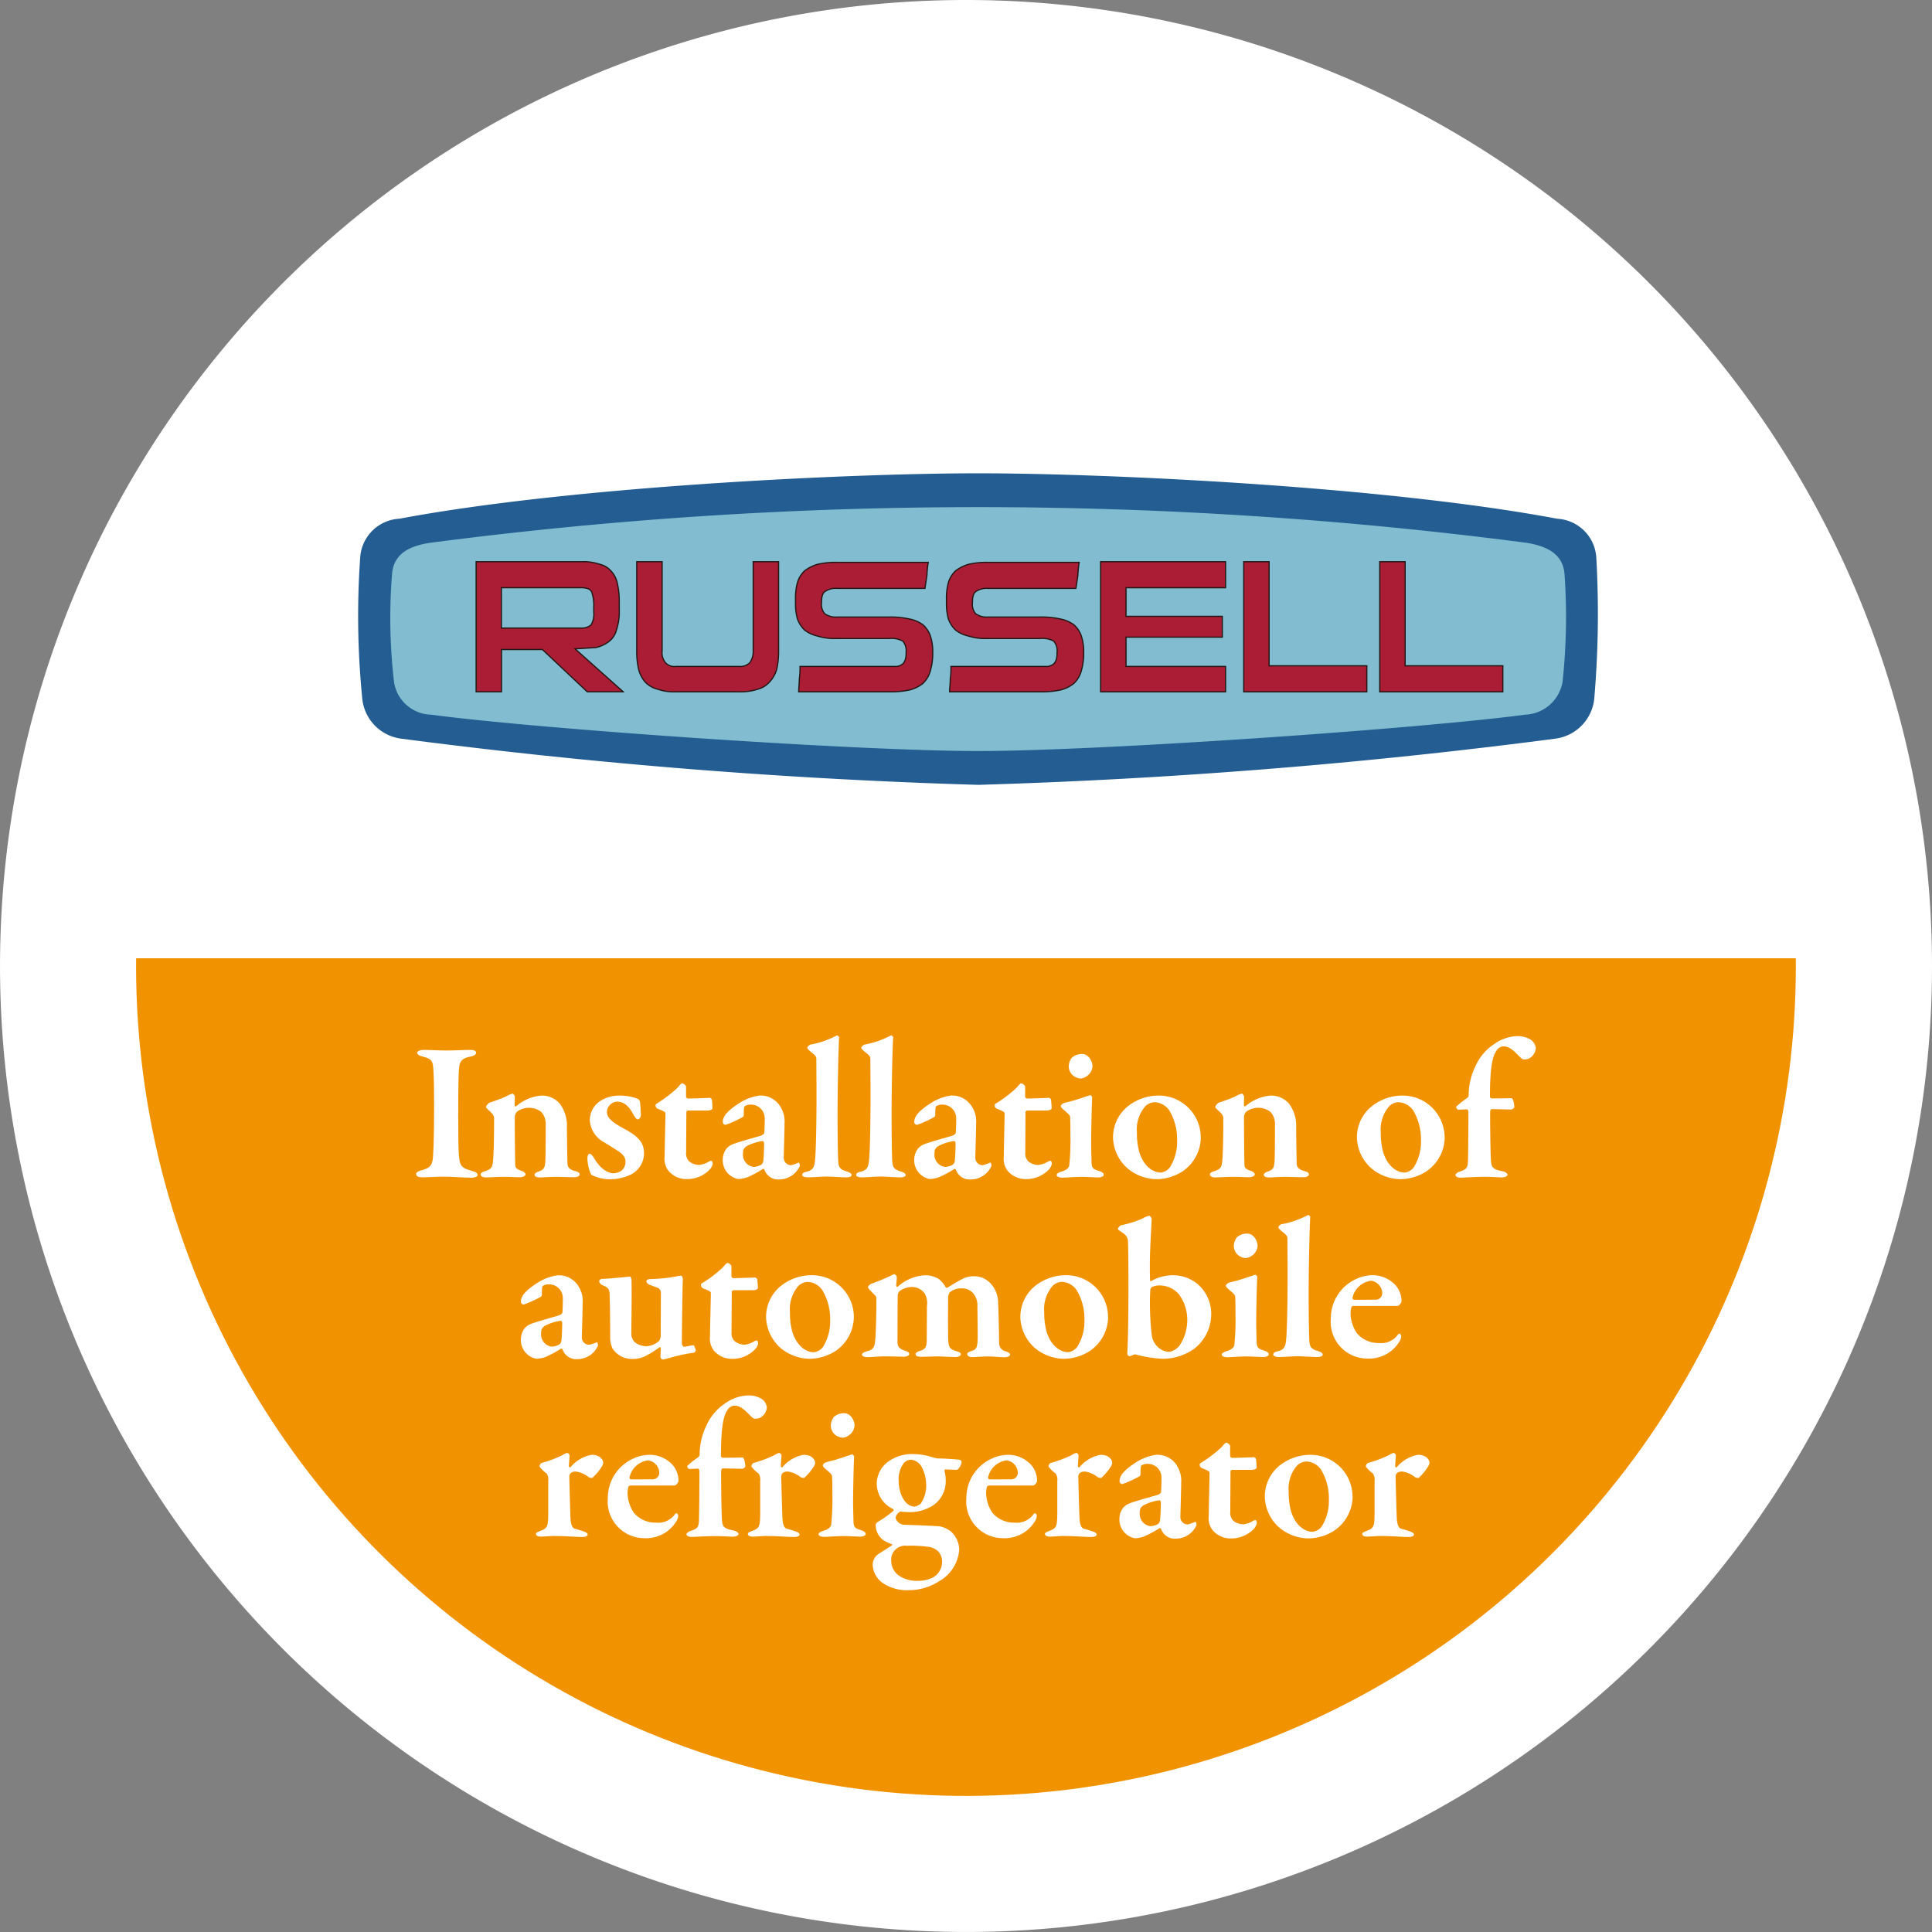 <svg xmlns="http://www.w3.org/2000/svg" xmlns:xlink="http://www.w3.org/1999/xlink" width="85.039" height="85.04" viewBox="0 0 85.039 85.04"><rect x="0" y="0" width="85.039" height="85.04" fill="#808080" stroke="none"/><defs><clipPath id="a"><rect width="77.198" height="42.308" transform="translate(1031.585 237.665)" fill="none"/></clipPath></defs><g transform="translate(3662.571 9959.382)"><path d="M1112.808,238.005a42.519,42.519,0,1,1-42.52-42.52,42.52,42.52,0,0,1,42.52,42.52" transform="translate(-4690.34 -10154.867)" fill="#fff"/><g transform="translate(-4690.34 -10154.867)"><g clip-path="url(#a)"><path d="M1108.556,238.005a38.268,38.268,0,1,1-38.268-38.268,38.268,38.268,0,0,1,38.268,38.268" fill="#f19200"/><circle cx="38.268" cy="38.268" r="38.268" transform="translate(1026.384 269.649) rotate(-80.783)" fill="none" stroke="#fff" stroke-miterlimit="10" stroke-width="3.48"/></g></g><path d="M1070.829,230.031a253.452,253.452,0,0,0,25.4-2.033,1.977,1.977,0,0,0,1.719-1.833,43.823,43.823,0,0,0,.085-6.128,1.824,1.824,0,0,0-1.718-1.719c-7.617-1.432-19.846-2-25.487-2s-17.87.572-25.487,2a1.823,1.823,0,0,0-1.718,1.719,36.458,36.458,0,0,0,.085,6.128,1.977,1.977,0,0,0,1.719,1.833,253.455,253.455,0,0,0,25.4,2.033" transform="translate(-4690.34 -10154.867)" fill="#235d91"/><path d="M1070.829,228.542c5.355,0,19.359-.974,24.084-1.6a1.74,1.74,0,0,0,1.632-1.432,26.617,26.617,0,0,0,.086-4.782c-.086-.888-.8-1.2-1.632-1.346a186.243,186.243,0,0,0-48.34,0c-.859.143-1.546.458-1.632,1.346a24.256,24.256,0,0,0,.086,4.782,1.69,1.69,0,0,0,1.632,1.432c4.7.63,18.7,1.6,24.084,1.6" transform="translate(-4690.34 -10154.867)" fill="#81bcd0"/><path d="M1053.618,225.935l-1.976-1.861h-1.8v1.861h-1.116v-5.727h4.667a2.211,2.211,0,0,1,.774.115.918.918,0,0,1,.487.286,1.122,1.122,0,0,1,.286.544,3.568,3.568,0,0,1,.086.831v.343a2.5,2.5,0,0,1-.115.859.939.939,0,0,1-.315.516,1.461,1.461,0,0,1-.6.286l-.916.057,2.119,1.89Zm.286-3.751a1.749,1.749,0,0,0-.086-.63c-.057-.143-.229-.2-.458-.2h-3.523v1.775h3.523a.6.6,0,0,0,.429-.143.914.914,0,0,0,.115-.544Z" transform="translate(-4690.34 -10154.867)" fill="#ab1d35"/><path d="M1053.618,225.935l-1.976-1.861h-1.8v1.861h-1.116v-5.727h4.667a2.211,2.211,0,0,1,.774.115.918.918,0,0,1,.487.286,1.122,1.122,0,0,1,.286.544,3.568,3.568,0,0,1,.086.831v.343a2.5,2.5,0,0,1-.115.859.939.939,0,0,1-.315.516,1.461,1.461,0,0,1-.6.286l-.916.057,2.119,1.89Zm.286-3.751a1.749,1.749,0,0,0-.086-.63c-.057-.143-.229-.2-.458-.2h-3.523v1.775h3.523a.6.6,0,0,0,.429-.143.914.914,0,0,0,.115-.544Z" transform="translate(-4690.34 -10154.867)" fill="none" stroke="#221714" stroke-miterlimit="10" stroke-width="0.053"/><path d="M1057.512,225.936a2.251,2.251,0,0,1-.8-.115,1.14,1.14,0,0,1-.544-.315,1.4,1.4,0,0,1-.286-.544,3.457,3.457,0,0,1-.086-.83v-3.923h1.117v3.923a.682.682,0,0,0,.143.515.513.513,0,0,0,.458.172h2.778a.6.6,0,0,0,.487-.172.862.862,0,0,0,.143-.515v-3.923h1.117v3.923a3.566,3.566,0,0,1-.086.83,1.43,1.43,0,0,1-.315.544,1.054,1.054,0,0,1-.516.315,2.434,2.434,0,0,1-.83.115Z" transform="translate(-4690.34 -10154.867)" fill="#ab1d35"/><path d="M1057.512,225.936a2.251,2.251,0,0,1-.8-.115,1.14,1.14,0,0,1-.544-.315,1.4,1.4,0,0,1-.286-.544,3.457,3.457,0,0,1-.086-.83v-3.923h1.117v3.923a.682.682,0,0,0,.143.515.513.513,0,0,0,.458.172h2.778a.6.6,0,0,0,.487-.172.862.862,0,0,0,.143-.515v-3.923h1.117v3.923a3.566,3.566,0,0,1-.086.83,1.43,1.43,0,0,1-.315.544,1.054,1.054,0,0,1-.516.315,2.434,2.434,0,0,1-.83.115Z" transform="translate(-4690.34 -10154.867)" fill="none" stroke="#221714" stroke-miterlimit="10" stroke-width="0.053"/><path d="M1068.824,224.275a2.732,2.732,0,0,1-.115.773,1.2,1.2,0,0,1-.315.516,1.534,1.534,0,0,1-.572.286,3.819,3.819,0,0,1-.859.086h-4.038c0-.2.028-.372.028-.573a3.4,3.4,0,0,0,.029-.544h4.267a.552.552,0,0,0,.258-.114.458.458,0,0,0,.114-.2.89.89,0,0,0,.029-.286.662.662,0,0,0-.143-.516,1.063,1.063,0,0,0-.6-.114h-2.319a2.5,2.5,0,0,1-.859-.115,1.371,1.371,0,0,1-.545-.258,1.3,1.3,0,0,1-.315-.486,2.5,2.5,0,0,1-.085-.688v-.2a2.58,2.58,0,0,1,.085-.716,1.216,1.216,0,0,1,.315-.516,1.781,1.781,0,0,1,.573-.286,3.6,3.6,0,0,1,.859-.086h4.01a4.41,4.41,0,0,0-.058.573l-.086.573h-3.866a.829.829,0,0,0-.544.143c-.114.086-.143.258-.143.487a.627.627,0,0,0,.143.486.829.829,0,0,0,.544.144h2.291a3.837,3.837,0,0,1,.888.086,1.458,1.458,0,0,1,.6.257,1.184,1.184,0,0,1,.315.459,2.228,2.228,0,0,1,.115.658Z" transform="translate(-4690.34 -10154.867)" fill="#ab1d35"/><path d="M1068.824,224.275a2.732,2.732,0,0,1-.115.773,1.2,1.2,0,0,1-.315.516,1.534,1.534,0,0,1-.572.286,3.819,3.819,0,0,1-.859.086h-4.038c0-.2.028-.372.028-.573a3.4,3.4,0,0,0,.029-.544h4.267a.552.552,0,0,0,.258-.114.458.458,0,0,0,.114-.2.89.89,0,0,0,.029-.286.662.662,0,0,0-.143-.516,1.063,1.063,0,0,0-.6-.114h-2.319a2.5,2.5,0,0,1-.859-.115,1.371,1.371,0,0,1-.545-.258,1.3,1.3,0,0,1-.315-.486,2.5,2.5,0,0,1-.085-.688v-.2a2.58,2.58,0,0,1,.085-.716,1.216,1.216,0,0,1,.315-.516,1.781,1.781,0,0,1,.573-.286,3.6,3.6,0,0,1,.859-.086h4.01a4.41,4.41,0,0,0-.058.573l-.086.573h-3.866a.829.829,0,0,0-.544.143c-.114.086-.143.258-.143.487a.627.627,0,0,0,.143.486.829.829,0,0,0,.544.144h2.291a3.837,3.837,0,0,1,.888.086,1.458,1.458,0,0,1,.6.257,1.184,1.184,0,0,1,.315.459,2.228,2.228,0,0,1,.115.658Z" transform="translate(-4690.34 -10154.867)" fill="none" stroke="#221714" stroke-miterlimit="10" stroke-width="0.053"/><path d="M1075.468,224.275a2.736,2.736,0,0,1-.115.773,1.2,1.2,0,0,1-.315.516,1.533,1.533,0,0,1-.572.286,3.818,3.818,0,0,1-.859.086h-4.038c0-.2.028-.372.028-.573a3.417,3.417,0,0,0,.029-.544h4.267a.547.547,0,0,0,.258-.114.459.459,0,0,0,.114-.2.887.887,0,0,0,.029-.286.662.662,0,0,0-.143-.516,1.064,1.064,0,0,0-.6-.114h-2.319a2.5,2.5,0,0,1-.859-.115,1.361,1.361,0,0,1-.544-.258,1.287,1.287,0,0,1-.316-.486,2.5,2.5,0,0,1-.085-.688v-.2a2.576,2.576,0,0,1,.085-.716,1.207,1.207,0,0,1,.316-.516,1.786,1.786,0,0,1,.572-.286,3.6,3.6,0,0,1,.859-.086h4.01a4.431,4.431,0,0,0-.058.573l-.086.573h-3.866a.829.829,0,0,0-.544.143c-.114.086-.143.258-.143.487a.626.626,0,0,0,.143.486.829.829,0,0,0,.544.144h2.291a3.838,3.838,0,0,1,.888.086,1.451,1.451,0,0,1,.6.257,1.184,1.184,0,0,1,.315.459,2.232,2.232,0,0,1,.115.658Z" transform="translate(-4690.34 -10154.867)" fill="#ab1d35"/><path d="M1075.468,224.275a2.736,2.736,0,0,1-.115.773,1.2,1.2,0,0,1-.315.516,1.533,1.533,0,0,1-.572.286,3.818,3.818,0,0,1-.859.086h-4.038c0-.2.028-.372.028-.573a3.417,3.417,0,0,0,.029-.544h4.267a.547.547,0,0,0,.258-.114.459.459,0,0,0,.114-.2.887.887,0,0,0,.029-.286.662.662,0,0,0-.143-.516,1.064,1.064,0,0,0-.6-.114h-2.319a2.5,2.5,0,0,1-.859-.115,1.361,1.361,0,0,1-.544-.258,1.287,1.287,0,0,1-.316-.486,2.5,2.5,0,0,1-.085-.688v-.2a2.576,2.576,0,0,1,.085-.716,1.207,1.207,0,0,1,.316-.516,1.786,1.786,0,0,1,.572-.286,3.6,3.6,0,0,1,.859-.086h4.01a4.431,4.431,0,0,0-.058.573l-.086.573h-3.866a.829.829,0,0,0-.544.143c-.114.086-.143.258-.143.487a.626.626,0,0,0,.143.486.829.829,0,0,0,.544.144h2.291a3.838,3.838,0,0,1,.888.086,1.451,1.451,0,0,1,.6.257,1.184,1.184,0,0,1,.315.459,2.232,2.232,0,0,1,.115.658Z" transform="translate(-4690.34 -10154.867)" fill="none" stroke="#221714" stroke-miterlimit="10" stroke-width="0.053"/><path d="M1076.213,225.936v-5.727h5.5v1.145h-4.381v1.26h4.238v.916h-4.238v1.289h4.381v1.117Z" transform="translate(-4690.34 -10154.867)" fill="#ab1d35"/><path d="M1076.213,225.936v-5.727h5.5v1.145h-4.381v1.26h4.238v.916h-4.238v1.289h4.381v1.117Z" transform="translate(-4690.34 -10154.867)" fill="none" stroke="#221714" stroke-miterlimit="10" stroke-width="0.053"/><path d="M1082.513,225.936v-5.727h1.117v4.581h4.3v1.146Z" transform="translate(-4690.34 -10154.867)" fill="#ab1d35"/><path d="M1082.513,225.936v-5.727h1.117v4.581h4.3v1.146Z" transform="translate(-4690.34 -10154.867)" fill="none" stroke="#221714" stroke-miterlimit="10" stroke-width="0.053"/><path d="M1088.5,225.936v-5.727h1.117v4.581h4.3v1.146Z" transform="translate(-4690.34 -10154.867)" fill="#ab1d35"/><path d="M1088.5,225.936v-5.727h1.117v4.581h4.3v1.146Z" transform="translate(-4690.34 -10154.867)" fill="none" stroke="#221714" stroke-miterlimit="10" stroke-width="0.053"/><path d="M1046.85,242.655c-.027-.422-.027-.553-.456-.658-.211-.053-.264-.114-.264-.176s.123-.123.281-.123c.255,0,.711.026,1,.026.431,0,.738-.026,1.045-.026.149,0,.272.035.272.123s-.123.149-.272.176c-.439.079-.465.307-.483.535s-.035.527-.035,2.037c0,1.062.008,1.44.026,1.7.035.518.088.623.579.755.159.035.247.1.247.185s-.168.114-.272.114c-.352,0-.949-.053-1.318-.044-.254,0-.517.026-.843.026-.211,0-.271-.061-.271-.149,0-.062.078-.123.263-.167.4-.1.465-.281.483-.659.026-.333.044-1.237.044-1.984,0-.447,0-1.36-.027-1.694" transform="translate(-4690.34 -10154.867)" fill="#fff"/><path d="M1049.319,244.016a6.823,6.823,0,0,0,.711-.263,1.288,1.288,0,0,1,.3-.132c.035,0,.1.1.1.132,0,.1-.009.307-.009.386,0,.052.062.044.062.044a1.928,1.928,0,0,1,1.115-.475,1.037,1.037,0,0,1,.807.352,1.623,1.623,0,0,1,.317,1.062c0,.185.017,1.475.026,1.6s.079.237.308.3c.166.043.228.087.228.157s-.106.123-.255.123c-.211,0-.553-.017-.8-.017-.219,0-.571.026-.694.026s-.236-.026-.236-.123c0-.061.1-.114.21-.149.2-.079.246-.158.263-.448s.018-1.378.018-1.633a.79.79,0,0,0-.193-.526.858.858,0,0,0-.5-.185.884.884,0,0,0-.579.176.436.436,0,0,0-.088.193c-.009.149.009,2.037.018,2.142.008.123.035.185.307.272.079.035.149.1.149.149s-.1.123-.245.123c-.168,0-.493-.017-.676-.017-.325,0-.668.026-.817.026s-.238-.052-.238-.132.089-.114.185-.14c.29-.1.334-.167.36-.491.027-.264.044-.966.044-1.853,0-.1-.062-.184-.255-.36-.07-.07-.1-.1-.1-.123a.33.33,0,0,1,.158-.193" transform="translate(-4690.34 -10154.867)" fill="#fff"/><path d="M1055.546,243.761a1.782,1.782,0,0,1,.316.1.226.226,0,0,1,.08.149c.017.123.035.5.035.562,0,.079-.071.184-.133.184s-.14-.114-.193-.21c-.193-.369-.412-.571-.729-.571a.473.473,0,0,0-.438.447c0,.317.334.51.772.755.755.4.86.711.86,1.107a1.062,1.062,0,0,1-.552.887,2.081,2.081,0,0,1-.887.219,1.75,1.75,0,0,1-.887-.2,1.842,1.842,0,0,1-.166-.72c0-.132.052-.2.087-.2.088,0,.149.1.211.2.289.492.632.659.851.659a.724.724,0,0,0,.352-.115.5.5,0,0,0,.175-.4c0-.149-.07-.307-.351-.482-.237-.15-.342-.22-.606-.378a1.178,1.178,0,0,1-.614-.983,1.018,1.018,0,0,1,.552-.878,1.551,1.551,0,0,1,.765-.185,2.376,2.376,0,0,1,.5.053" transform="translate(-4690.34 -10154.867)" fill="#fff"/><path d="M1058.972,243.8c.035,0,.132.035.132.1,0-.027.026.254.026.36,0,.087-.167.105-.228.105h-.834a.09.09,0,0,0-.088.062c0,.438-.009,1.255-.009,1.773a.484.484,0,0,0,.141.412.726.726,0,0,0,.43.15,1.092,1.092,0,0,0,.386-.123.308.308,0,0,1,.149-.061c.027,0,.062.043.062.14a.535.535,0,0,1-.14.255,1.381,1.381,0,0,1-1,.412,1.037,1.037,0,0,1-.817-.377.876.876,0,0,1-.158-.624c0-.324.035-1.6.035-1.9,0-.061-.149-.123-.334-.193a.166.166,0,0,1-.1-.149.084.084,0,0,1,.044-.079,5.523,5.523,0,0,0,.922-.7c.1-.122.167-.193.2-.193.062,0,.176.088.176.149v.44a.1.1,0,0,0,.079.079c.193,0,.9-.027.931-.027" transform="translate(-4690.34 -10154.867)" fill="#fff"/><path d="M1062.108,244.183a1.2,1.2,0,0,1,.193.755c0,.342-.035,1.387-.035,1.483a.326.326,0,0,0,.325.352,1.849,1.849,0,0,0,.307-.106c.027-.017.036-.008.053.009a.337.337,0,0,1,.026.123.991.991,0,0,1-.9.6.639.639,0,0,1-.659-.421c-.008-.036-.061-.053-.079-.036a4.569,4.569,0,0,1-.693.369,1.382,1.382,0,0,1-.387.07.84.84,0,0,1-.676-.886.817.817,0,0,1,.158-.448.712.712,0,0,1,.317-.211c.193-.079.991-.3,1.194-.36.1-.035.158-.1.158-.132.008-.079.026-.562.017-.676a.6.6,0,0,0-.588-.562.5.5,0,0,0-.281.062c-.035.018-.052.105-.052.4a.111.111,0,0,1-.036.079,4.567,4.567,0,0,1-.773.351.14.14,0,0,1-.114-.123c0-.254.193-.492.738-.843a2.212,2.212,0,0,1,.878-.325,1.019,1.019,0,0,1,.913.475m-.825,2.563a.268.268,0,0,0,.079-.166c.017-.124.035-.492.035-.782,0-.035-.035-.088-.062-.088a2.109,2.109,0,0,0-.711.228c-.1.08-.158.123-.158.352a.543.543,0,0,0,.483.562.819.819,0,0,0,.334-.106" transform="translate(-4690.34 -10154.867)" fill="#fff"/><path d="M1063.462,241.461a4.075,4.075,0,0,0,1.142-.4c.026-.018.1.053.1.088-.025.316-.069,2.081-.069,3.4,0,.685.009,1.844.035,2.108.026.2.061.307.4.4.122.045.184.088.184.15,0,.079-.14.1-.237.1-.21,0-.711-.035-.869-.035-.2,0-.632.035-.816.035s-.255-.061-.255-.1c0-.1.114-.132.211-.15.289-.079.342-.21.368-.667.027-.386.053-1.378.053-2.765,0-.457-.008-1.282-.008-1.537,0-.1-.054-.158-.238-.3-.114-.1-.158-.141-.158-.185s.062-.114.158-.149" transform="translate(-4690.34 -10154.867)" fill="#fff"/><path d="M1065.842,241.461a4.069,4.069,0,0,0,1.141-.4c.026-.018.1.053.1.088-.026.316-.07,2.081-.07,3.4,0,.685.009,1.844.035,2.108.027.2.062.307.4.4.122.045.184.088.184.15,0,.079-.14.1-.237.1-.211,0-.712-.035-.869-.035-.2,0-.633.035-.817.035s-.255-.061-.255-.1c0-.1.114-.132.211-.15.29-.079.342-.21.369-.667.027-.386.052-1.378.052-2.765,0-.457-.008-1.282-.008-1.537,0-.1-.053-.158-.237-.3-.114-.1-.159-.141-.159-.185s.062-.114.159-.149" transform="translate(-4690.34 -10154.867)" fill="#fff"/><path d="M1070.541,244.183a1.206,1.206,0,0,1,.193.755c0,.342-.036,1.387-.036,1.483a.326.326,0,0,0,.326.352,1.856,1.856,0,0,0,.307-.106c.027-.017.035-.008.053.009a.358.358,0,0,1,.026.123.991.991,0,0,1-.905.6.638.638,0,0,1-.658-.421c-.008-.036-.061-.053-.08-.036a4.569,4.569,0,0,1-.693.369,1.368,1.368,0,0,1-.386.07.841.841,0,0,1-.677-.886.818.818,0,0,1,.159-.448.712.712,0,0,1,.317-.211c.193-.079.991-.3,1.194-.36.1-.035.158-.1.158-.132.008-.079.026-.562.016-.676a.6.6,0,0,0-.588-.562.49.49,0,0,0-.28.062c-.035.018-.052.105-.052.4a.111.111,0,0,1-.036.079,4.542,4.542,0,0,1-.774.351.14.14,0,0,1-.114-.123c0-.254.193-.492.739-.843a2.207,2.207,0,0,1,.878-.325,1.019,1.019,0,0,1,.913.475m-.825,2.563a.268.268,0,0,0,.079-.166c.017-.124.034-.492.034-.782,0-.035-.034-.088-.062-.088a2.1,2.1,0,0,0-.71.228c-.1.08-.158.123-.158.352a.542.542,0,0,0,.482.562.822.822,0,0,0,.335-.106" transform="translate(-4690.34 -10154.867)" fill="#fff"/><path d="M1073.9,243.8c.035,0,.131.035.131.1,0-.027.027.254.027.36,0,.087-.167.105-.228.105h-.834a.092.092,0,0,0-.089.062c0,.438-.008,1.255-.008,1.773a.484.484,0,0,0,.141.412.724.724,0,0,0,.429.15,1.09,1.09,0,0,0,.387-.123.307.307,0,0,1,.149-.061c.026,0,.061.043.061.14a.533.533,0,0,1-.139.255,1.383,1.383,0,0,1-1,.412,1.035,1.035,0,0,1-.816-.377.876.876,0,0,1-.158-.624c0-.324.035-1.6.035-1.9,0-.061-.149-.123-.334-.193a.166.166,0,0,1-.105-.149.082.082,0,0,1,.044-.079,5.528,5.528,0,0,0,.922-.7c.1-.122.166-.193.2-.193.062,0,.176.088.176.149v.44a.1.1,0,0,0,.079.079c.193,0,.9-.027.931-.027" transform="translate(-4690.34 -10154.867)" fill="#fff"/><path d="M1074.7,244.007c.36-.07.914-.281,1.053-.316.044,0,.089.07.089.1-.018.3-.045,1.475-.045,1.984,0,.272.01.579.018.887.009.263.114.3.342.368.133.044.194.1.194.167s-.123.114-.246.114c-.062,0-.536-.026-.729-.026-.281,0-.7.035-.852.035s-.245-.053-.245-.114.062-.1.228-.158c.211-.061.307-.167.325-.254a10.768,10.768,0,0,0,.052-1.37c0-.184,0-.685-.017-.791-.009-.069-.114-.157-.3-.315-.053-.053-.106-.1-.106-.141,0-.07.1-.14.237-.167m1.159-1.589a.589.589,0,0,1-.527.536.6.6,0,0,1-.351-.15.526.526,0,0,1-.167-.386.632.632,0,0,1,.141-.386.666.666,0,0,1,.439-.158c.307,0,.465.342.465.544" transform="translate(-4690.34 -10154.867)" fill="#fff"/><path d="M1080.625,245.534a1.835,1.835,0,0,1-.781,1.493,2.134,2.134,0,0,1-1.213.36,2.048,2.048,0,0,1-1.211-.457,1.874,1.874,0,0,1-.659-1.352,1.75,1.75,0,0,1,.607-1.361,2.172,2.172,0,0,1,1.4-.509,1.843,1.843,0,0,1,1.853,1.826m-2.45-1.343a1.558,1.558,0,0,0-.359,1.15,3.118,3.118,0,0,0,.1.843c.185.614.589.913.958.913a.609.609,0,0,0,.386-.22,2.112,2.112,0,0,0,.325-1.2,2.469,2.469,0,0,0-.351-1.326.839.839,0,0,0-.632-.351.619.619,0,0,0-.431.193" transform="translate(-4690.34 -10154.867)" fill="#fff"/><path d="M1081.418,244.016a6.907,6.907,0,0,0,.711-.263,1.253,1.253,0,0,1,.3-.132c.035,0,.1.1.1.132,0,.1-.009.307-.009.386,0,.052.062.044.062.044a1.928,1.928,0,0,1,1.114-.475,1.038,1.038,0,0,1,.808.352,1.628,1.628,0,0,1,.316,1.062c0,.185.018,1.475.027,1.6s.079.237.307.3c.167.043.228.087.228.157s-.1.123-.254.123c-.211,0-.553-.017-.8-.017-.22,0-.571.026-.694.026s-.237-.026-.237-.123c0-.061.1-.114.211-.149.2-.079.246-.158.263-.448s.018-1.378.018-1.633a.786.786,0,0,0-.194-.526.853.853,0,0,0-.5-.185.883.883,0,0,0-.579.176.424.424,0,0,0-.088.193c-.009.149.008,2.037.018,2.142.008.123.035.185.307.272.079.035.149.1.149.149s-.1.123-.246.123c-.167,0-.492-.017-.676-.017-.324,0-.668.026-.817.026s-.237-.052-.237-.132.089-.114.185-.14c.29-.1.334-.167.36-.491.026-.264.044-.966.044-1.853,0-.1-.062-.184-.255-.36-.07-.07-.1-.1-.1-.123a.332.332,0,0,1,.159-.193" transform="translate(-4690.34 -10154.867)" fill="#fff"/><path d="M1091.359,245.534a1.833,1.833,0,0,1-.782,1.493,2.129,2.129,0,0,1-1.212.36,2.047,2.047,0,0,1-1.211-.457,1.873,1.873,0,0,1-.658-1.352,1.749,1.749,0,0,1,.606-1.361,2.172,2.172,0,0,1,1.4-.509,1.844,1.844,0,0,1,1.853,1.826m-2.45-1.343a1.558,1.558,0,0,0-.359,1.15,3.118,3.118,0,0,0,.1.843c.185.614.589.913.958.913a.609.609,0,0,0,.386-.22,2.112,2.112,0,0,0,.325-1.2,2.469,2.469,0,0,0-.351-1.326.839.839,0,0,0-.632-.351.619.619,0,0,0-.431.193" transform="translate(-4690.34 -10154.867)" fill="#fff"/><path d="M1094.3,243.822c.062,0,.123.229.123.4,0,.026-.088.1-.132.1-.061,0-.764-.018-.86-.018-.027,0-.07.061-.07.1-.009.159.008,1.871.035,2.178.026.273.062.369.508.457.159.036.22.114.22.149,0,.061-.1.122-.263.122-.106,0-.465-.026-.685-.026-.535,0-.957.037-1.124.037-.105,0-.219-.037-.219-.125,0-.034.087-.114.184-.14.351-.114.361-.192.369-.6.009-.36.017-1.5.017-1.976,0-.131-.035-.166-.069-.166-.115.009-.264.009-.378.018-.036,0-.1-.079-.088-.141a4.759,4.759,0,0,1,.456-.36c.062-.052.089-.078.089-.123a2.951,2.951,0,0,1,.289-1.273,2.282,2.282,0,0,1,.843-1,1.82,1.82,0,0,1,1-.343,1.1,1.1,0,0,1,.606.158.539.539,0,0,1,.219.37.574.574,0,0,1-.316.465.71.71,0,0,1-.185.035c-.07,0-.139-.035-.263-.177-.175-.175-.4-.4-.632-.4a.368.368,0,0,0-.342.2c-.158.228-.281.659-.281,2.021,0,.026.052.069.061.069.527,0,.852-.009.887-.009" transform="translate(-4690.34 -10154.867)" fill="#fff"/><path d="M1053.222,252.088a1.2,1.2,0,0,1,.193.755c0,.343-.035,1.387-.035,1.484a.325.325,0,0,0,.325.351,1.833,1.833,0,0,0,.307-.1c.027-.018.036-.009.053.009a.33.33,0,0,1,.026.122.989.989,0,0,1-.9.6.639.639,0,0,1-.659-.421c-.008-.035-.061-.053-.079-.035a4.663,4.663,0,0,1-.693.369,1.382,1.382,0,0,1-.387.07.84.84,0,0,1-.676-.887.821.821,0,0,1,.158-.448.73.73,0,0,1,.317-.211c.193-.079.991-.3,1.194-.359.1-.035.158-.1.158-.132.008-.079.026-.562.017-.676a.6.6,0,0,0-.588-.562.5.5,0,0,0-.281.062c-.035.017-.053.1-.053.4a.114.114,0,0,1-.035.079,4.607,4.607,0,0,1-.773.351.141.141,0,0,1-.114-.123c0-.255.193-.492.738-.843a2.212,2.212,0,0,1,.878-.325,1.021,1.021,0,0,1,.913.474m-.825,2.564a.27.27,0,0,0,.079-.167c.017-.123.035-.492.035-.782,0-.035-.035-.087-.062-.087a2.11,2.11,0,0,0-.711.228c-.1.079-.158.123-.158.352a.543.543,0,0,0,.483.562.834.834,0,0,0,.334-.106" transform="translate(-4690.34 -10154.867)" fill="#fff"/><path d="M1056.763,254.529a.466.466,0,0,0,.088-.2l.008-1.966a.249.249,0,0,0-.149-.2c-.141-.044-.237-.088-.351-.132a.2.2,0,0,1-.141-.158c0-.035.079-.088.149-.088a7.251,7.251,0,0,0,1.159-.114,1.223,1.223,0,0,1,.211-.035c.061,0,.088.106.088.141-.018.315-.044,2.546-.044,2.826,0,.027.017.159.114.159s.281-.062.4-.062c.035,0,.1.2.1.228s-.06.1-.1.1a6.95,6.95,0,0,0-.9.184c-.149.045-.429.115-.456.115a.135.135,0,0,1-.1-.124c0-.052.009-.21.017-.359,0-.045-.035-.079-.052-.062a4.182,4.182,0,0,1-.615.386,1.2,1.2,0,0,1-.562.132,1.014,1.014,0,0,1-.9-.465,1.167,1.167,0,0,1-.1-.465c0-.624-.009-1.475-.026-1.941-.009-.255-.15-.307-.3-.369-.079-.035-.158-.1-.158-.184,0-.044.052-.1.141-.1.245,0,1.176-.1,1.211-.1s.07.1.07.132c.018.667-.008,1.984-.008,2.388a.514.514,0,0,0,.166.378.861.861,0,0,0,.492.166.887.887,0,0,0,.536-.211" transform="translate(-4690.34 -10154.867)" fill="#fff"/><path d="M1060.971,251.711c.034,0,.131.035.131.1,0-.027.027.255.027.359,0,.089-.167.106-.228.106h-.835a.091.091,0,0,0-.088.062c0,.439-.009,1.255-.009,1.773a.487.487,0,0,0,.141.412.723.723,0,0,0,.43.15,1.072,1.072,0,0,0,.386-.123.311.311,0,0,1,.15-.062c.026,0,.062.044.062.141a.521.521,0,0,1-.142.255,1.378,1.378,0,0,1-1,.412,1.034,1.034,0,0,1-.816-.377.874.874,0,0,1-.159-.624c0-.325.036-1.6.036-1.905,0-.061-.15-.123-.334-.193a.164.164,0,0,1-.1-.149.083.083,0,0,1,.043-.079,5.476,5.476,0,0,0,.922-.7c.1-.122.167-.193.2-.193.062,0,.176.088.176.149v.44c0,.025.044.079.079.079.193,0,.9-.027.931-.027" transform="translate(-4690.34 -10154.867)" fill="#fff"/><path d="M1065.352,253.44a1.832,1.832,0,0,1-.78,1.492,2.128,2.128,0,0,1-1.213.361,2.055,2.055,0,0,1-1.211-.457,1.876,1.876,0,0,1-.659-1.352,1.753,1.753,0,0,1,.606-1.361,2.176,2.176,0,0,1,1.405-.509,1.843,1.843,0,0,1,1.852,1.826M1062.9,252.1a1.559,1.559,0,0,0-.36,1.15,3.087,3.087,0,0,0,.1.843c.185.614.589.913.958.913a.613.613,0,0,0,.386-.22,2.117,2.117,0,0,0,.325-1.2,2.457,2.457,0,0,0-.352-1.325.833.833,0,0,0-.632-.352.62.62,0,0,0-.43.194" transform="translate(-4690.34 -10154.867)" fill="#fff"/><path d="M1066.137,251.982a7.58,7.58,0,0,0,.949-.4.076.076,0,0,1,.079,0,.21.21,0,0,1,.079.115c0,.122-.027.288-.027.376,0,.017.035.08.062.054a1.939,1.939,0,0,1,1.185-.509,1.091,1.091,0,0,1,.64.174,1.234,1.234,0,0,1,.29.353c.017.025.062.025.07.025.106-.069.466-.289.642-.378a1.04,1.04,0,0,1,.509-.13.965.965,0,0,1,.755.315,1.249,1.249,0,0,1,.333.879c.019.289.036,1.2.044,1.763a.368.368,0,0,0,.308.351c.114.037.174.089.174.141s-.086.115-.245.115c-.175,0-.465-.035-.7-.035-.3,0-.519.027-.721.027-.167,0-.22-.072-.22-.133s.08-.1.176-.131c.227-.071.263-.15.281-.491.008-.23-.009-1.205-.009-1.494a.847.847,0,0,0-.123-.474.638.638,0,0,0-.561-.3.758.758,0,0,0-.536.176.474.474,0,0,0-.07.272c0,.061-.01,1.677.008,1.87.027.28.062.359.369.448.1.026.185.07.185.13s-.088.125-.229.125c-.192,0-.588-.027-.791-.027-.183,0-.534.016-.719.016-.219,0-.255-.061-.255-.131,0-.026.062-.087.176-.122.238-.071.316-.159.316-.474l.008-1.511a.855.855,0,0,0-.1-.552.7.7,0,0,0-.571-.282.935.935,0,0,0-.535.184.3.3,0,0,0-.079.2c-.01.572-.01,1.37-.01,2.038,0,.184.07.3.308.376.167.054.21.089.21.158,0,.053-.115.114-.236.114-.035,0-.527-.016-.861-.016-.29,0-.553.035-.737.035-.123,0-.246-.035-.246-.115,0-.052.061-.1.22-.148.307-.072.333-.185.368-.563.018-.237.044-.922.044-1.694,0-.078,0-.15-.053-.193-.21-.211-.315-.316-.315-.368s.105-.142.166-.16" transform="translate(-4690.34 -10154.867)" fill="#fff"/><path d="M1076.545,253.44a1.833,1.833,0,0,1-.781,1.492,2.128,2.128,0,0,1-1.213.361,2.055,2.055,0,0,1-1.211-.457,1.876,1.876,0,0,1-.659-1.352,1.75,1.75,0,0,1,.607-1.361,2.173,2.173,0,0,1,1.4-.509,1.843,1.843,0,0,1,1.853,1.826m-2.45-1.343a1.558,1.558,0,0,0-.359,1.15,3.128,3.128,0,0,0,.1.843c.185.614.589.913.958.913a.613.613,0,0,0,.386-.22,2.117,2.117,0,0,0,.325-1.2,2.465,2.465,0,0,0-.351-1.325.836.836,0,0,0-.632-.352.621.621,0,0,0-.431.194" transform="translate(-4690.34 -10154.867)" fill="#fff"/><path d="M1080.252,254.906a2.389,2.389,0,0,1-1.291.387,5.175,5.175,0,0,1-1.176-.184c-.035-.018-.1-.009-.184.035a.567.567,0,0,1-.114.035.124.124,0,0,1-.1-.114c.044-.685.052-2.212.052-2.933,0-.834-.008-1.949-.026-2.08a.479.479,0,0,0-.184-.272c-.167-.124-.255-.159-.255-.2,0-.061.1-.149.149-.166a4.668,4.668,0,0,0,.948-.3.789.789,0,0,1,.29-.114c.027,0,.1.088.1.141-.026.623-.08,1.343-.08,2.028,0,.2,0,.474.01.666,0,.045.035.045.035.045a1.974,1.974,0,0,1,.931-.263,1.7,1.7,0,0,1,1.124.386,1.728,1.728,0,0,1,.6,1.369,1.925,1.925,0,0,1-.825,1.536m-.606-2.466a1.131,1.131,0,0,0-.834-.377.854.854,0,0,0-.342.069.234.234,0,0,0-.07.1c-.009.132-.019.307-.019.492a12.031,12.031,0,0,0,.08,1.527.843.843,0,0,0,.246.5.771.771,0,0,0,.535.237.8.8,0,0,0,.431-.263,2.016,2.016,0,0,0,.35-1.177,1.847,1.847,0,0,0-.377-1.106" transform="translate(-4690.34 -10154.867)" fill="#fff"/><path d="M1081.966,251.913c.36-.071.914-.282,1.053-.317.044,0,.089.07.089.1-.018.3-.045,1.475-.045,1.984,0,.272.01.579.018.886.009.264.114.3.342.369.133.044.193.1.193.168s-.122.114-.245.114c-.062,0-.536-.027-.729-.027-.281,0-.7.035-.852.035s-.245-.052-.245-.114.062-.1.228-.158c.211-.061.307-.167.325-.254a10.757,10.757,0,0,0,.052-1.37c0-.185,0-.685-.017-.791-.009-.07-.114-.157-.3-.315-.054-.053-.106-.1-.106-.141,0-.07.1-.141.237-.166m1.159-1.59a.588.588,0,0,1-.527.535.6.6,0,0,1-.351-.149.527.527,0,0,1-.167-.386.633.633,0,0,1,.141-.386.667.667,0,0,1,.439-.158c.307,0,.465.342.465.544" transform="translate(-4690.34 -10154.867)" fill="#fff"/><path d="M1084.2,249.367a4.1,4.1,0,0,0,1.141-.4c.027-.018.1.052.1.087-.025.317-.07,2.081-.07,3.4,0,.685.01,1.844.035,2.107.027.2.062.308.4.4.122.044.184.087.184.149,0,.079-.14.106-.237.106-.211,0-.712-.035-.869-.035-.2,0-.633.035-.817.035s-.254-.062-.254-.106c0-.1.114-.131.21-.149.29-.079.342-.21.369-.667.027-.386.053-1.378.053-2.766,0-.457-.009-1.282-.009-1.537,0-.1-.053-.157-.237-.3-.114-.1-.158-.141-.158-.185s.061-.114.158-.149" transform="translate(-4690.34 -10154.867)" fill="#fff"/><path d="M1089.125,251.982a1.072,1.072,0,0,1,.333.773c0,.062-.088.211-.193.211h-1.914a.1.1,0,0,0-.1.061,1.1,1.1,0,0,0-.036.317,1.673,1.673,0,0,0,.272.816,1.235,1.235,0,0,0,.975.439.907.907,0,0,0,.79-.307c.035-.053.079-.106.114-.106s.079.062.079.114a.486.486,0,0,1-.07.22,1.56,1.56,0,0,1-1.405.764,1.616,1.616,0,0,1-1.624-1.765,1.9,1.9,0,0,1,1.115-1.738,1.717,1.717,0,0,1,.72-.167,1.37,1.37,0,0,1,.94.368m-1.818.624a.073.073,0,0,0,.062.087c.228.01.5,0,.939,0a.29.29,0,0,0,.307-.3.573.573,0,0,0-.491-.535.955.955,0,0,0-.817.746" transform="translate(-4690.34 -10154.867)" fill="#fff"/><path d="M1051.634,259.871a5.4,5.4,0,0,0,.887-.334.73.73,0,0,1,.21-.1c.053,0,.106.079.106.1,0,.158-.026.325-.026.492,0,.026.044.062.069.035a1.582,1.582,0,0,1,.931-.544c.387,0,.51.237.51.36a.406.406,0,0,1-.053.14,2.3,2.3,0,0,1-.43.518.313.313,0,0,1-.158-.035,1.155,1.155,0,0,0-.553-.246.358.358,0,0,0-.22.053.21.21,0,0,0-.079.175c0,.176.044,1.7.052,1.835.019.273.08.431.2.457.087.018.272.079.377.115.141.043.176.1.176.139,0,.071-.1.106-.246.106-.263,0-.72-.044-1.238-.044-.184,0-.369.027-.58.027-.1,0-.21-.027-.21-.124,0-.061.131-.1.2-.131.316-.114.333-.211.342-.738v-1.448a.512.512,0,0,0-.069-.334,1.441,1.441,0,0,1-.317-.308c0-.017.018-.139.114-.166" transform="translate(-4690.34 -10154.867)" fill="#fff"/><path d="M1057.3,259.888a1.069,1.069,0,0,1,.334.773c0,.062-.088.211-.193.211h-1.914a.1.1,0,0,0-.1.061,1.141,1.141,0,0,0-.035.317,1.663,1.663,0,0,0,.272.816,1.234,1.234,0,0,0,.975.439.909.909,0,0,0,.79-.307c.035-.053.079-.106.114-.106s.079.062.079.114a.5.5,0,0,1-.07.22,1.559,1.559,0,0,1-1.405.764,1.616,1.616,0,0,1-1.624-1.765,1.9,1.9,0,0,1,1.115-1.738,1.716,1.716,0,0,1,.72-.167,1.366,1.366,0,0,1,.939.368m-1.817.624a.073.073,0,0,0,.061.087c.229.01.5,0,.94,0a.291.291,0,0,0,.307-.3.573.573,0,0,0-.491-.535.955.955,0,0,0-.817.746" transform="translate(-4690.34 -10154.867)" fill="#fff"/><path d="M1060.453,259.635c.06,0,.122.228.122.4,0,.027-.088.1-.132.1-.061,0-.764-.017-.86-.017-.027,0-.07.061-.07.1-.01.158.008,1.87.035,2.177.025.273.061.369.508.457.158.035.22.114.22.149,0,.062-.1.123-.263.123-.106,0-.465-.026-.685-.026-.536,0-.957.035-1.124.035-.1,0-.219-.035-.219-.123,0-.035.088-.114.184-.14.352-.114.36-.193.369-.6.009-.361.017-1.5.017-1.976,0-.131-.034-.166-.07-.166-.114.008-.263.008-.378.017-.034,0-.1-.079-.086-.14a4.387,4.387,0,0,1,.455-.36c.062-.054.088-.079.088-.123a2.945,2.945,0,0,1,.29-1.273,2.275,2.275,0,0,1,.844-1,1.82,1.82,0,0,1,1-.343,1.092,1.092,0,0,1,.606.158.537.537,0,0,1,.219.369.569.569,0,0,1-.316.465.672.672,0,0,1-.185.035c-.069,0-.14-.035-.263-.175-.176-.176-.4-.4-.632-.4a.363.363,0,0,0-.342.2c-.158.228-.282.659-.282,2.019,0,.027.053.071.062.071.527,0,.852-.009.888-.009" transform="translate(-4690.34 -10154.867)" fill="#fff"/><path d="M1060.963,259.871a5.386,5.386,0,0,0,.886-.334.745.745,0,0,1,.211-.1c.053,0,.106.079.106.1,0,.158-.027.325-.027.492,0,.026.044.062.07.035a1.577,1.577,0,0,1,.931-.544c.386,0,.509.237.509.36a.4.4,0,0,1-.052.14,2.33,2.33,0,0,1-.431.518.318.318,0,0,1-.158-.035,1.147,1.147,0,0,0-.553-.246.353.353,0,0,0-.219.053.208.208,0,0,0-.08.175c0,.176.045,1.7.053,1.835.018.273.079.431.2.457.088.018.273.079.378.115.14.043.175.1.175.139,0,.071-.1.106-.246.106-.263,0-.72-.044-1.238-.044-.183,0-.368.027-.579.027-.1,0-.211-.027-.211-.124,0-.061.132-.1.2-.131.315-.114.333-.211.342-.738v-1.448a.51.51,0,0,0-.07-.334,1.429,1.429,0,0,1-.316-.308c0-.017.017-.139.114-.166" transform="translate(-4690.34 -10154.867)" fill="#fff"/><path d="M1064.222,259.819c.36-.071.913-.282,1.054-.317.043,0,.087.07.087.1-.017.3-.044,1.475-.044,1.984,0,.272.009.579.018.886.009.264.114.3.343.369.131.044.193.1.193.168s-.123.114-.247.114c-.061,0-.535-.027-.728-.027-.281,0-.7.035-.852.035s-.245-.052-.245-.114.061-.105.228-.158c.21-.061.307-.167.324-.255a10.613,10.613,0,0,0,.054-1.369c0-.185,0-.685-.019-.791-.008-.07-.114-.157-.3-.315-.052-.053-.1-.1-.1-.141,0-.07.1-.141.237-.166m1.159-1.59a.588.588,0,0,1-.527.535.6.6,0,0,1-.351-.149.526.526,0,0,1-.167-.386.63.63,0,0,1,.141-.386.666.666,0,0,1,.438-.158c.308,0,.466.342.466.544" transform="translate(-4690.34 -10154.867)" fill="#fff"/><path d="M1068.779,259.616a2.015,2.015,0,0,0,.237.062c.2,0,.843.035.993.061a.113.113,0,0,1,.087.106.539.539,0,0,1-.193.333c-.053,0-.3,0-.509-.017a.059.059,0,0,0-.053.071,1.505,1.505,0,0,1,.053.377,1.289,1.289,0,0,1-.5,1.1,1.874,1.874,0,0,1-1.063.334c-.053,0-.264-.009-.351-.018-.062-.009-.1-.009-.123.018a.383.383,0,0,0-.167.228c0,.167.219.316.325.325.386.017,1.4.044,1.651.079a1.233,1.233,0,0,1,.447.21,1.115,1.115,0,0,1,.378.808,1.748,1.748,0,0,1-.9,1.4,2.475,2.475,0,0,1-1.335.387,1.9,1.9,0,0,1-1.106-.3,1.018,1.018,0,0,1-.466-.79.572.572,0,0,1,.273-.518c.175-.114.448-.282.562-.36.026-.018.035-.044,0-.061a1.619,1.619,0,0,1-.36-.168.815.815,0,0,1-.343-.693.183.183,0,0,1,.062-.1,5,5,0,0,0,.711-.5c.017-.009.017-.061-.018-.088a1.24,1.24,0,0,1-.711-1.106,1.21,1.21,0,0,1,.527-.992,1.774,1.774,0,0,1,1.062-.316,2.73,2.73,0,0,1,.834.131m.053,5.3a.794.794,0,0,0,.4-.694.676.676,0,0,0-.149-.43.763.763,0,0,0-.492-.229,5.51,5.51,0,0,0-.913-.043.616.616,0,0,0-.685.667.8.8,0,0,0,.307.624,1.38,1.38,0,0,0,.852.254,1.509,1.509,0,0,0,.685-.149m-1.317-5a1.2,1.2,0,0,0-.2.746c0,.562.281,1.133.7,1.133a.544.544,0,0,0,.273-.132,1.414,1.414,0,0,0,.237-.887,1.679,1.679,0,0,0-.193-.719.607.607,0,0,0-.475-.325.434.434,0,0,0-.342.184" transform="translate(-4690.34 -10154.867)" fill="#fff"/><path d="M1073.084,259.888a1.072,1.072,0,0,1,.333.773c0,.062-.087.211-.193.211h-1.914a.1.1,0,0,0-.1.061,1.1,1.1,0,0,0-.036.317,1.674,1.674,0,0,0,.272.816,1.235,1.235,0,0,0,.975.439.91.91,0,0,0,.791-.307c.035-.053.079-.106.114-.106s.079.062.079.114a.5.5,0,0,1-.07.22,1.56,1.56,0,0,1-1.406.764,1.616,1.616,0,0,1-1.624-1.765,1.9,1.9,0,0,1,1.116-1.738,1.715,1.715,0,0,1,.719-.167,1.368,1.368,0,0,1,.94.368m-1.818.624a.073.073,0,0,0,.062.087c.228.01.5,0,.939,0a.29.29,0,0,0,.307-.3.572.572,0,0,0-.491-.535.956.956,0,0,0-.817.746" transform="translate(-4690.34 -10154.867)" fill="#fff"/><path d="M1074.043,259.871a5.409,5.409,0,0,0,.887-.334.731.731,0,0,1,.211-.1c.052,0,.1.079.1.1,0,.158-.026.325-.026.492,0,.026.044.062.07.035a1.577,1.577,0,0,1,.93-.544c.387,0,.51.237.51.36a.405.405,0,0,1-.053.14,2.331,2.331,0,0,1-.43.518.316.316,0,0,1-.158-.035,1.15,1.15,0,0,0-.553-.246.358.358,0,0,0-.22.053.21.21,0,0,0-.079.175c0,.176.044,1.7.053,1.835.017.273.079.431.2.457.087.018.272.079.377.115.141.043.176.1.176.139,0,.071-.105.106-.246.106-.263,0-.72-.044-1.238-.044-.184,0-.369.027-.579.027-.1,0-.211-.027-.211-.124,0-.061.132-.1.2-.131.316-.114.333-.211.343-.738v-1.448a.5.5,0,0,0-.071-.334,1.453,1.453,0,0,1-.316-.308c0-.017.018-.139.114-.166" transform="translate(-4690.34 -10154.867)" fill="#fff"/><path d="M1079.566,259.994a1.2,1.2,0,0,1,.194.755c0,.343-.035,1.387-.035,1.484a.324.324,0,0,0,.324.351,1.81,1.81,0,0,0,.308-.105c.026-.018.035-.009.052.009a.335.335,0,0,1,.027.122.991.991,0,0,1-.9.6.638.638,0,0,1-.659-.421c-.008-.035-.062-.053-.079-.035a4.714,4.714,0,0,1-.694.369,1.368,1.368,0,0,1-.386.07.84.84,0,0,1-.676-.887.813.813,0,0,1,.158-.448.733.733,0,0,1,.316-.211c.193-.079.992-.3,1.2-.359.1-.035.158-.1.158-.132.008-.079.025-.562.017-.676a.6.6,0,0,0-.589-.562.489.489,0,0,0-.28.062c-.036.017-.053.105-.053.4a.115.115,0,0,1-.035.079,4.643,4.643,0,0,1-.773.351.141.141,0,0,1-.114-.123c0-.255.193-.492.738-.843a2.209,2.209,0,0,1,.877-.325,1.02,1.02,0,0,1,.913.474m-.825,2.564a.267.267,0,0,0,.08-.167c.017-.123.034-.492.034-.782,0-.035-.034-.087-.061-.087a2.109,2.109,0,0,0-.711.228c-.106.079-.158.123-.158.352a.541.541,0,0,0,.483.561.828.828,0,0,0,.333-.1" transform="translate(-4690.34 -10154.867)" fill="#fff"/><path d="M1082.922,259.617c.035,0,.132.035.132.1,0-.027.027.255.027.359,0,.089-.168.106-.229.106h-.834a.09.09,0,0,0-.088.062c0,.439-.008,1.255-.008,1.773a.487.487,0,0,0,.14.413.725.725,0,0,0,.43.149,1.072,1.072,0,0,0,.386-.123.311.311,0,0,1,.149-.062c.027,0,.062.044.062.141a.534.534,0,0,1-.14.255,1.384,1.384,0,0,1-1,.412,1.033,1.033,0,0,1-.816-.377.874.874,0,0,1-.159-.624c0-.325.035-1.6.035-1.9,0-.061-.149-.123-.334-.193a.165.165,0,0,1-.1-.149.082.082,0,0,1,.044-.079,5.5,5.5,0,0,0,.921-.7c.1-.122.167-.193.2-.193.061,0,.175.088.175.149v.44a.107.107,0,0,0,.08.079c.193,0,.9-.027.93-.027" transform="translate(-4690.34 -10154.867)" fill="#fff"/><path d="M1087.305,261.346a1.836,1.836,0,0,1-.781,1.493,2.127,2.127,0,0,1-1.213.36,2.055,2.055,0,0,1-1.211-.457,1.871,1.871,0,0,1-.658-1.351,1.75,1.75,0,0,1,.606-1.362,2.173,2.173,0,0,1,1.4-.508,1.843,1.843,0,0,1,1.853,1.825m-2.45-1.343a1.561,1.561,0,0,0-.359,1.151,3.125,3.125,0,0,0,.1.842c.185.615.589.913.958.913a.608.608,0,0,0,.386-.22,2.117,2.117,0,0,0,.325-1.2,2.466,2.466,0,0,0-.351-1.325.835.835,0,0,0-.632-.351.619.619,0,0,0-.431.193" transform="translate(-4690.34 -10154.867)" fill="#fff"/><path d="M1088.01,259.871a5.386,5.386,0,0,0,.886-.334.731.731,0,0,1,.211-.1c.052,0,.1.079.1.1,0,.158-.026.325-.026.492,0,.026.044.062.07.035a1.577,1.577,0,0,1,.93-.544c.387,0,.51.237.51.36a.406.406,0,0,1-.053.14,2.3,2.3,0,0,1-.429.518.319.319,0,0,1-.159-.035,1.151,1.151,0,0,0-.553-.246.358.358,0,0,0-.22.053.21.21,0,0,0-.079.175c0,.176.044,1.7.053,1.835.017.273.079.431.2.457.087.018.272.079.377.115.141.043.176.1.176.139,0,.071-.1.106-.245.106-.264,0-.721-.044-1.239-.044-.183,0-.369.027-.579.027-.1,0-.211-.027-.211-.124,0-.061.133-.1.2-.131.316-.114.333-.211.343-.738v-1.448a.5.5,0,0,0-.071-.334,1.44,1.44,0,0,1-.315-.308c0-.017.017-.139.114-.166" transform="translate(-4690.34 -10154.867)" fill="#fff"/></g></svg>